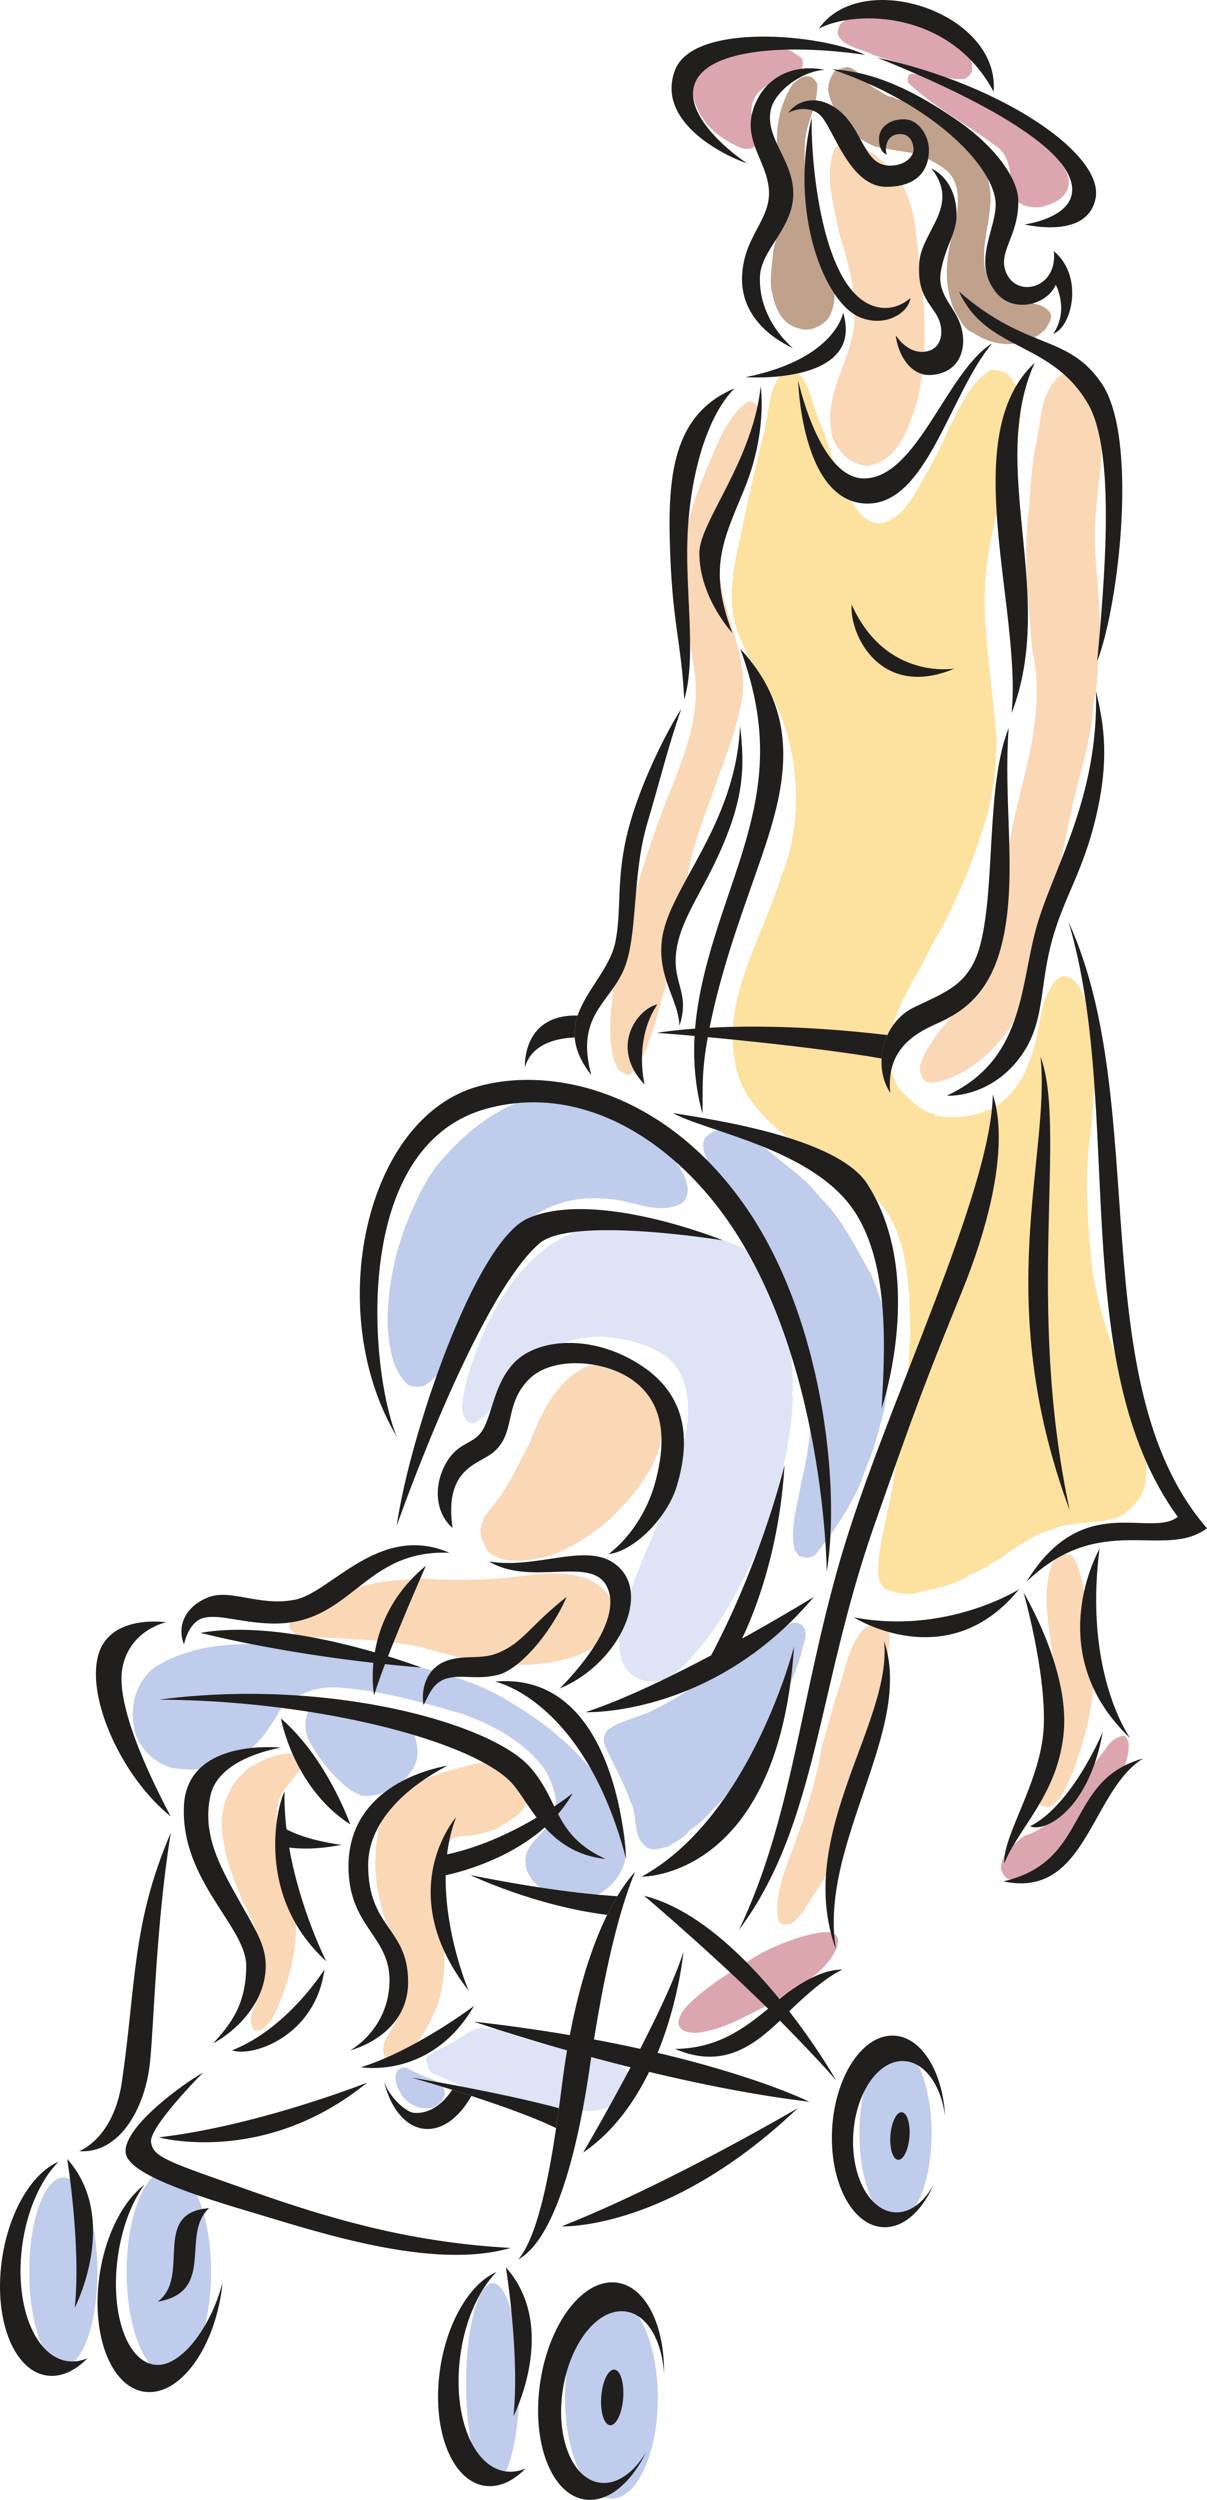 <svg width="348.354" height="721.055" viewBox="0 0 261.266 540.791" xmlns="http://www.w3.org/2000/svg"><path style="fill:#dca6ae;fill-opacity:1;fill-rule:nonzero;stroke:none" d="M379.723 189.805c1.59 1.156 2.746 2.746 2.382 4.84-.214.718-.867 1.296-1.515 1.66-3.684.433-6.86-1.227-10.324-2.239-3.176-1.011-6.426-1.879-9.602-2.96-1.156-.579-2.527-1.012-3.61-1.372-1.519-.648-3.105-1.226-3.902-2.816-.289-.797.075-1.59.364-2.313 2.597-2.597 6.28-1.515 9.53-1.73 6.063.867 11.626 3.32 16.677 6.93m-34.727 1.805c.649.577.504 1.3.434 2.093-1.012 1.805-3.176 1.879-4.766 2.817-2.816.792-5.992 2.746-6.21 5.992-.794 3.18 3.105 5.488.722 8.449-2.02 1.371-4.262-.219-6.207-1.3-4.406-2.599-7.367-7.075-7.512-12.056 0-4.476 4.117-6.14 7.438-7.87 4.476-1.301 9.601-1.087 14.007.503.72.578 1.371.942 2.094 1.371" transform="translate(-171.719 -179.268)"/><path style="fill:#bfa18c;fill-opacity:1;fill-rule:nonzero;stroke:none" d="M361.313 198.543c1.3.578 2.238 1.66 3.683 1.73.649.364 1.3.579 2.02.723 7.945 1.371 16.32 7.941 18.265 16.176 2.457 6.566-1.297 13.137-.43 19.637.43 3.101 2.813 6.28 5.993 7.148 2.672 1.152 6.351.36 8.23 3.031.504 1.301-.508 2.528-1.086 3.54-1.297 1.226-2.957 2.308-4.617 2.527-.652.36-1.59.36-2.168.574-3.25.363-6.281-.649-8.808-2.383-1.875-.574-2.743-2.598-3.754-4.184-3.032-5.996-2.164-13.14-.145-19.136.578-3.754 1.59-9.168-2.238-12.055-1.875-1.445-3.973-2.312-6.067-3.32-2.812-.508-6.062-.942-9.093-1.59-.942-.434-2.024-.938-3.035-1.59-3.465-2.453-6.352-6.351-7.075-10.539 0-1.66.504-3.035 1.516-4.262 1.012-.289 2.023-.937 3.031-.722 2.527.867 3.395 3.394 5.777 4.695" transform="translate(-171.719 -179.268)"/><path style="fill:#dca6ae;fill-opacity:1;fill-rule:nonzero;stroke:none" d="M376.617 197.82c8.375 4.477 17.473 8.809 24.188 16.028 1.375 1.879 2.746 3.609 2.093 6.066-.937 2.672-3.39 3.465-5.773 4.113-2.313.364-4.984-.214-6.21-2.523-.58-3.758-.145-8.813-4.044-10.906-6.062-4.618-13.066-8.157-18.555-13.426-.144-.652-.218-1.664.579-1.95 2.742 0 5.199 1.66 7.722 2.598" transform="translate(-171.719 -179.268)"/><path style="fill:#bfa18c;fill-opacity:1;fill-rule:nonzero;stroke:none" d="M348.605 197.313c.29 5.054-2.816 8.882-2.671 13.863-.36 8.594 1.156 17.617 5.125 25.199 1.52 3.535 2.023 8.445-.07 11.84-1.66 1.805-4.188 2.96-6.571 2.023-3.898-1.011-5.2-5.199-5.777-8.664-.29-2.527.289-5.488.433-7.87 1.227-5.704 3.32-11.407 1.88-17.544-2.024-6.066-1.087-13.215 2.163-18.414.867-1.008 2.168-2.164 3.61-1.95.941 0 1.375.868 1.878 1.516" transform="translate(-171.719 -179.268)"/><path style="fill:#fad7b5;fill-opacity:1;fill-rule:nonzero;stroke:none" d="M364.996 216.375c6.063 6.934 4.766 16.824 6.426 25.414.648 8.16.723 15.453-.942 23.54-1.804 5.702-3.968 13.788-11.117 14.726-3.394-.215-6.351-3.106-7.437-6.137-2.598-10.395 5.633-17.832 4.695-27.723.145-5.488-1.66-11.12-3.25-16.39-1.082-6.067-3.394-12.563-.937-18.41.43-.579 1.007-1.012 1.586-1.446l.144.215c.219-.43.867-.07 1.156-.215 3.754.867 7.075 3.61 9.676 6.426" transform="translate(-171.719 -179.268)"/><path style="fill:#fde19e;fill-opacity:1;fill-rule:nonzero;stroke:none" d="M390.336 260.777c.797.723 1.3 2.094 1.734 3.106.36 1.66.29 3.394.649 4.98-.723 6.715-2.164 12.637-4.477 18.63-2.164 7.87-3.754 16.1-3.32 24.62.433 9.532 1.805 17.907 2.527 27.149-.07 5.773-.722 11.476-2.094 16.46-2.382 8.301-5.703 16.317-9.601 23.97-2.313 3.609-3.899 7.581-6.211 11.19-.434 1.157-1.3 2.169-1.59 3.321-1.441 2.024-2.094 4.55-2.957 6.934-.074.937-.508 1.875-.578 2.742-.434 4.332-.29 8.953 3.246 12.273 1.734 1.59 3.684 3.684 6.285 4.118.36.793.938.214 1.516.503 3.969.579 8.52-.289 11.984-2.238 3.465-2.383 6.207-6.426 7.293-10.469h.07c2.168-5.199 1.516-10.972 4.622-15.449.289-.941 1.156-1.804 2.168-2.168 2.812-.144 4.043 2.672 4.91 4.836 1.152 2.961 1.586 6.067 2.234 9.172.434 6.426-.43 13.285-.863 19.348-1.59 9.965-.723 20.289.289 30.18 1.515 10.398 5.703 19.93 9.023 29.675.649 2.094 1.446 4.188 1.805 6.352a22.413 22.413 0 0 1 .797 7.941c.289 4.192-2.602 7.727-6.067 9.531-4.695 1.805-10.253.653-14.656 2.817-3.465.867-6.355 3.18-9.46 4.98-1.083 1.375-2.887 1.59-4.044 2.817-1.226.507-2.383 1.3-3.68 1.734-3.609 2.527-8.23 3.106-12.347 4.188-2.094.289-4.043-.29-5.922-.868-2.453-1.37-1.805-4.91-1.656-7.148.937-6.785 2.957-13.281 3.68-20.285 1.949-9.098 2.597-18.34 3.105-27.727-.145-12.347-.434-26.785-12.418-33.21-8.45-6.067-18.629-10.544-23.828-20.36-2.742-5.852-2.668-13.793-.938-20.145 2.239-8.593 6.426-16.535 9.098-24.91.29-1.3 1.082-2.094 1.227-3.539.937-2.527 1.3-4.98 1.73-7.797 1.375-10.828-.937-22.164-6.422-31.117-3.539-5.703-7.293-11.55-7.078-18.629 0-3.031.434-5.773.941-8.664 1.875-8.808 3.754-17.832 5.993-26.64 1.156-4.188.867-8.954 3.535-12.493 1.086-.793 2.89-1.082 4.117-.36.867.868 1.516 2.169 2.02 3.395 1.156 2.887 1.734 5.993 3.18 8.735 1.73 5.558 3.679 11.262 6.64 16.39 1.445 2.165 3.683 4.547 6.715 3.61 4.765-1.735 6.715-6.86 9.168-10.828 1.445-2.746 3.105-5.489 4.187-8.45 2.602-4.765 4.551-10.468 9.461-13.644 1.371-.074 3.32.07 4.258 1.441" transform="translate(-171.719 -179.268)"/><path style="fill:#fad7b5;fill-opacity:1;fill-rule:nonzero;stroke:none" d="M407.664 261.645c4.984 9.89 1.371 21.082 1.082 31.48-.36 8.734 1.734 17.398.797 26.137-.219 3.824-.145 8.52-1.156 12.199-.434 8.23-3.25 15.957-4.91 23.898-1.66 7.582-3.247 16.032-5.125 23.32-.723 4.84-2.168 9.462-3.829 13.938-.718 1.95-1.804 3.824-2.382 5.774-3.102 6.066-8.157 11.336-14.512 14.007-1.66.579-3.754 1.372-5.27.938-1.37-.793-1.66-2.453-1.445-3.824 3.25-9.098 13.648-14.875 15.523-24.766 1.805-7.652 2.168-15.379 3.754-23.031 2.313-13.649 8.23-27.074 4.985-41.735-.867-9.96-2.098-20.933-.653-31.042.22-4.407.579-9.532 1.446-13.575 1.156-5.125.867-11.12 5.199-14.875 1.95-1.152 5.27-1.152 6.496 1.157m-72.054 5.414c.577 1.66.144 3.972-.29 5.707-.433.359 0 .937-.36 1.226-1.66 7.074-6.065 12.922-7.292 20.145-.363 2.164-.797 4.761-.578 7.074-.504.36.144.434.07.793 0 .937.219 2.312.508 2.96.723 5.27 2.887 10.47 4.187 15.74.723 4.042 1.157 7.87 0 12.058-1.011 4.91-2.816 9.675-4.55 14.367-2.528 7.508-5.774 14.73-6.93 22.672-.434 2.164-.504 4.113-1.227 6.062-.867 5.344-1.949 10.473-3.105 15.813-1.879 6.355-3.32 13.285-6.715 18.988-.578.508-1.3 1.371-2.164 1.012-.652-.504-1.59-.649-1.95-1.586-1.734-3.828-1.444-8.375-1.23-12.781l.22-.215c.07-3.684.722-7.582 1.73-11.121.652-3.754 2.093-7.438 2.746-11.192a163.65 163.65 0 0 1 4.98-16.027c3.684-11.191 10.324-22.02 8.305-34.73-.653-4.114-1.156-8.66-2.238-12.778-.653-4.476-1.446-9.457 0-14.008 1.296-8.59 4.835-16.535 8.375-24.332 1.515-2.383 3.03-5.414 5.703-6.785.867-.144 1.3.508 1.804.938m68.446 249.089c1.445 2.528 1.949 5.489 2.527 8.16 1.3 3.465.648 7.727 1.734 11.407-.074 3.683.579 8.375-.433 12.058-.508 5.055-2.313 9.965-3.828 14.73-1.446 2.599-2.164 6.208-5.344 7.653-.07-.144-.215-.074-.29-.074-.144.434-.433-.215-.573 0-.508 0-1.086-.285-1.23-.793-1.009-2.672.652-5.055 1.23-7.582 1.73-4.187 1.949-9.457 2.523-13.86-.14-3.324-.433-6.714-.793-10.183-.723-6.64-2.598-13.934 0-20.36.652-.792 1.082-1.59 2.094-1.804.867-.07 1.879-.07 2.383.648m-40.145 15.598c.942 2.742-.36 5.484-.289 8.23-1.008 5.56-1.875 11.118-3.031 16.75-.578 2.094-.793 4.114-1.586 6.211-.508 1.153-.723 2.454-1.086 3.68-.36.145-.29.504-.434.723l.22.289c-.509.867-.724 2.094-1.083 3.105-2.238 6.137-4.621 12.418-8.45 17.977-1.66 2.383-2.816 5.055-5.269 6.785-.937-.07-2.168.434-2.672-.719-.792-3.972.36-7.87 1.59-11.554 3.246-8.52 6.352-17.254 7.868-26.426.94-3.246 1.949-6.57 2.746-9.817.214-.363.289-.578.359-1.011 1.734-4.477 2.238-9.602 5.125-13.43 1.012-1.3 2.383-2.02 3.973-2.238.937.219 1.73.433 2.02 1.445" transform="translate(-171.719 -179.268)"/><path style="fill:#dca6ae;fill-opacity:1;fill-rule:nonzero;stroke:none" d="M415.969 556.004c.36 2.887-.867 5.777-2.239 8.23-4.476 7.149-9.316 14.368-16.316 18.918-2.168 1.157-4.117 2.598-6.789 2.672-1.371.07-1.73-1.156-2.238-2.168-.145-3.176 2.746-5.484 5.054-7.218 8.88-2.817 12.059-12.274 17.473-18.63.723-1.445 2.164-2.671 3.828-3.03.793-.075.863.722 1.227 1.226m-64.621 47.219c-3.176 4.332-8.157 6.21-12.344 9.312-5.344 2.457-10.543 5.922-16.606 6.5-3.761 0-5.34-1.937-1.953-5.847 4.192-4.262 9.75-7.508 14.73-10.614 4.102-2.558 12.208-5.531 15.958-5.344 2.207.223 2.972 2.25.215 5.993" transform="translate(-171.719 -179.268)"/><path style="fill:#211e1e;fill-opacity:1;fill-rule:nonzero;stroke:none" d="M340.57 616.367c-6.035 5.738-12.636 10.48-22.734 6.137 9.195-.094 14.906-4.406 20.152-8.688 0 0 9.012-8.648 16.09-8.464-5.246 2.316-13.508 11.015-13.508 11.015m23.239-213.183c1.168-2.543 3.125-4.739 5.796-6.024 7.145-3.43 12.239-4.996 14.442-14.047 3.14-12.91 1.129-34.117 6.012-46.363-1.172 15.57 1.671 30.75-.977 44.45-2.152 11.124-7.145 16.155-14.09 19.28-4.36 1.961-11.555 5.192-10.578 15.18-1.41-2.137-2.016-4.77-1.863-7.406.148-2.617.445-3.3 1.258-5.07m-40.019 17c-.833-2.946-2.368-9.48-1.614-18.426.965-11.375 5.012-22.36 8.558-32.89 5.907-17.528 8.141-30.235 1.243-49.204 14.57 15.606 8.968 32.504 3.535 48.02-3.657 10.445-7.758 21.664-10.188 33.875-1.824 9.191-1.441 11.941-1.535 18.625m-27.668-16.474c.195 2.45 1.234 5.122 3.586 8.13-3.43-12.727 3.715-15.352 6.95-22.606 3.234-7.254 1.757-20.367 5.187-31.922 2.922-9.832 4.605-16.933 7.34-24.664-2.735 4.102-8.637 15.477-11.356 25.641-2.93 10.969-1.441 17.852-2.93 24.863-1.203 5.66-6.296 10.313-8.14 15.805 0 0-.762 1.711-.637 4.754m98.563 170.644c9.265-4.718 15.746-20.46 15.746-20.46-2.961 16.8-12.434 21.87-15.746 20.46" transform="translate(-171.719 -179.268)"/><path style="fill:#211e1e;fill-opacity:1;fill-rule:nonzero;stroke:none" d="M388.91 586.262c18.875-4.367 13.277-21.871 30.254-26.59-11.379 7.008-12.223 30.465-30.254 26.59m4.367-62.481s9.754 16.098 8.735 29.762c-1.024 13.664-9.793 20.988-12.926 28.879-.352-6.129 8.027-17.856 8.559-29.586.535-11.898-4.368-29.055-4.368-29.055m-30.191 10.512c6.559 19.074-14.258 43.937-10.418 66.687-9.086-24.863 12.258-49.023 10.418-66.687m33.867-126.445c5.777 15.668-3.305 53.355 6.324 98.191-17.05-45.934-4.125-76.473-6.324-98.191m-40.43 121.292c20.075 3.848 35.754-6.046 35.754-6.046-15.406 18.972-35.754 6.047-35.754 6.047" transform="translate(-171.719 -179.268)"/><path style="fill:#211e1e;fill-opacity:1;fill-rule:nonzero;stroke:none" d="M403.004 378.691c18.152 39.61 2.746 99.84 29.98 131.192-9.355 6.883-23.105-3.844-39.058 11.55 12.097-19.796 26.68-9.343 32.73-14.023-24.203-33.281-11.55-88.285-23.652-128.719m5.956-49.914c1.321 5.778 3.087 13.168.294 25.895-3.012 13.719-7.586 18.742-10.23 29.66-2.262 9.332-1.31 16.398-6.286 23.355-5.129 7.172-12.367 8.758-16.086 8.61 16.594-7.684 15.832-23.23 19.285-35.977 3.528-13.023 13.61-28 13.024-51.543m-90.168 72.403c-.195-5.582-4.73-10.348-3.82-18.418 1.28-11.356 15.96-24.664 16.937-46.403 1.086 8.817.695 15.375-3.715 25.754-4.406 10.38-9.597 16.352-10.183 23.887-.48 6.176 3.043 8.316.781 15.18m-4.797-4.606c-5.191 7.73-2.738 17.328-2.738 17.328-7.836-8.23-1.367-16.547 2.738-17.328m16.723-133.293c-6.196 6.196-9.774 19.54-10.207 32.664-.395 11.95 1.96 25.856-.688 34.66-.629-12.87-2.66-16.25-3.129-34.394-.394-15.367 1.34-27.606 14.024-32.93m25.34 46.762c7.414 16.516 22.304 13.852 22.304 13.852-16.058 6.761-22.8-7.332-22.304-13.852" transform="translate(-171.719 -179.268)"/><path style="fill:#211e1e;fill-opacity:1;fill-rule:nonzero;stroke:none" d="M330.254 316.215s-7.156-7.668-7.156-17.328c0-6.637 11.554-19.828 13.277-36.032 0 0 1.55 9.91-3.621 22.415-4.582 11.082-7.758 17.066-2.5 30.945m60.434 17.328c2.242-22.586-11.985-60.09 4.996-75.777-10.254 22.761 4.918 50.171-4.997 75.777m-46.207-71.984c.688 3.02 5.333 21.484 14.48 21.207 11.38-.344 17.673-23.106 27.505-29.223-9.313 11.207-14.227 35.344-27.504 34.656-13.824-.719-14.48-26.64-14.48-26.64" transform="translate(-171.719 -179.268)"/><path style="fill:#211e1e;fill-opacity:1;fill-rule:nonzero;stroke:none" d="M379.309 242.336c14.824 12.93 23.632 9.07 30.949 20 7.844 11.726 3.707 47.586-1.035 60 1.55-17.328 4.082-45.254-1.985-55.691-8.015-13.793-21.98-11.208-27.93-24.31m-46.206 18.532c19.566-3.96 21.117-13.965 21.117-13.965 4.742 15.778-21.117 13.965-21.117 13.965" transform="translate(-171.719 -179.268)"/><path style="fill:#211e1e;fill-opacity:1;fill-rule:nonzero;stroke:none" d="M373.332 215.723s5.23 2.043 5.445 9.675c.121 4.176-2.297 6.809-3.359 12.32-.941 4.895 2.27 7.235 3.863 10.919 2.09 4.816.848 11.14-5.808 11.742-4.891.441-7.485-4.89-7.86-8.578 0 0 2.703 4.484 6.95 3.422 3.417-.856 3.652-5.246 1.617-8.254-2.086-3.082-3.828-4.98-3.489-10.754.418-6.992 9.086-12.348 2.641-20.492" transform="translate(-171.719 -179.268)"/><path style="fill:#211e1e;fill-opacity:1;fill-rule:nonzero;stroke:none" d="M351.844 194.27c7.285.414 15.543 3.023 27.234 11.14 8.332 5.79 12.985 12.645 13.063 17.192.136 8.109-4.961 11.406-2.344 16.222 2.617 4.813 10.863 2.617 10.039-5.219 6.601 5.493 3.855 16.497-.137 17.875 3.524-5.187.551-10.59.551-10.59-1.922 4.407-9.277 6.208-12.926 1.65-5.5-6.876.547-14.34-.137-19.938-.96-7.844-13.613-20.907-35.343-28.332" transform="translate(-171.719 -179.268)"/><path style="fill:#211e1e;fill-opacity:1;fill-rule:nonzero;stroke:none" d="M342.332 203.738c1.422-2.18 5.012-3.945 9.14-1.781 7.075 3.703 6.669 13.027 12.747 13.145 3.386.066 5.246-1.993 5.246-3.454 0-1.46-.738-3.382-2.852-3.382-3.304 0-3.406 3.476-2.926 4.445 0 0-1.699-.363-1.699-3.399 0-2.285 1.977-4.238 5.352-4.238 3.383 0 5.351 3.723 5.445 6.309.149 4.008-1.875 8.3-9.23 8.3-8.04 0-11.446-12.843-14.328-15.538-2.313-2.16-6.032-1.118-6.895-.407" transform="translate(-171.719 -179.268)"/><path style="fill:#211e1e;fill-opacity:1;fill-rule:nonzero;stroke:none" d="M350.234 194.39c-4.734.173-10.988 4.587-11.726 8.907-1.082 6.297 5.383 11.074 4.898 18.617-.457 7.149-7.015 11.496-7.195 17.293-.297 9.477 7.168 15.379 7.168 15.379-4.324-1.961-11.414-6.856-11.031-15.59.382-8.73 6.195-12.074 5.812-18.547-.387-6.469-5.95-10.855-3.168-18.195 2.781-7.344 9.813-9.082 15.242-7.863" transform="translate(-171.719 -179.268)"/><path style="fill:#211e1e;fill-opacity:1;fill-rule:nonzero;stroke:none" d="M347.414 204.727c-.176 10.12 2.176 35.253 12.246 40.257 5.254 2.61 9.117-1.254 9.117-1.254-.347 3.165-5.324 6.438-10.855 4.211-7.863-3.168-15.414-22.93-10.508-43.214m14.196-12.981c26.93 5.774 49.206 20.883 47.253 30.48-1.601 7.864-12.074 6.297-15.414 5.602 0 0 9.805-1.254 10.332-7.027 1.043-11.38-32.566-25.192-42.172-29.055" transform="translate(-171.719 -179.268)"/><path style="fill:#211e1e;fill-opacity:1;fill-rule:nonzero;stroke:none" d="M348.98 185.445c9.29-13.289 39.215-3.476 37.82 13.676-9.288-17.5-29.745-17.848-37.82-13.676m-15.53 29.176c-5.587-1.89-19.743-9.238-15.626-20.164 3.89-10.316 31.336-7.957 41.188-3.316-16.453-2.399-33.871-1.407-36.848 6.086-2.465 6.199 6.047 13.898 11.285 17.394m76.274 299.723c-3.485 27.117 6.656 40.96 6.656 40.96-19.617-18.562-6.656-40.96-6.656-40.96" transform="translate(-171.719 -179.268)"/><path style="fill:#bfcceb;fill-opacity:1;fill-rule:nonzero;stroke:none" d="M308.535 421.207c4.477 3.465 8.735 7.438 11.336 12.488.793 1.88 1.227 4.262-.433 5.778-5.274 2.96-10.833-.72-16.461-.868-8.664-.863-16.899 2.457-21.66 9.891-1.805 3.25-4.622 6.067-5.708 9.676-1.082 1.734-1.804 3.539-2.668 5.2-.289 1.37-1.156 2.526-1.664 3.753-1.804 4.332-3.535 9.531-7.867 11.984-1.226.29-2.457.22-3.394-.289-3.54-3.246-4.043-8.375-4.403-12.922-.074-7.507 1.442-15.234 4.188-22.164 2.164-5.343 4.762-10.976 8.879-15.02 5.777-6.35 12.996-11.19 21.226-12.85 6.86-1.442 12.852 2.023 18.63 5.343m24.905 4.403c1.954.94 3.684 1.734 5.418 3.25 3.536 2.96 7.438 5.562 10.325 9.386 4.836 4.621 7.796 11.047 11.046 16.606 1.735 4.117 3.25 8.52 3.754 13.07.868 5.558-.074 11.187-.867 16.46-1.226 4.114-2.02 8.087-3.754 11.915 0 .36-.218.937-.504 1.297-.652 2.312-1.804 4.55-2.96 6.715-2.094 3.898-4.985 7.941-7.727 11.336-.723.433-1.805.937-2.672.359-.938.219-1.082-.793-1.73-1.297-1.23-4.984.648-9.894 1.37-14.656 2.743-11.047 3.176-22.528 0-33.504-1.949-6.496-4.117-12.922-8.085-18.48-4.118-5.848-8.45-11.626-12.278-17.762-.43-1.446-1.297-3.035-.574-4.621.649-1.012 2.02-1.805 3.176-1.95 2.308 0 4.043 1.297 6.062 1.875" transform="translate(-171.719 -179.268)"/><path style="fill:#dee3f5;fill-opacity:1;fill-rule:nonzero;stroke:none" d="M312.07 444.453c2.817.363 5.13.578 8.09 1.086 6.711 1.516 14.149 2.957 18.625 8.734 1.735 3.106 2.602 6.715 3.18 10.18.937 5.129 1.297 10.11 1.37 15.379 0 .434-.362.941 0 1.3-.288 11.481-3.608 22.095-7.147 32.419-3.829 7.941-7.583 16.027-13.649 22.886-2.02 2.239-4.258 5.2-7 6.067-.723.285-1.3.574-2.094.433-2.382.36-4.984-.867-6.5-3.035-1.586-3.101-1.441-7.144-.433-10.468.144-.649.363-1.442.508-2.164 3.535-12.274 10.394-23.106 12.707-35.883 1.66-6.211 1.586-14.586-3.899-18.774-4.117-2.742-8.45-3.683-13.36-4.187-7.507-.215-14.292 2.816-19.058 9.023-3.32 2.961-4.984 7.438-8.883 9.606-.433.289-1.297-.075-1.586-.29-2.238-2.093-.796-5.417-.433-8.085 1.949-6.79 4.332-13.285 8.3-19.278 4.766-7.511 11.84-14.007 20.868-14.949 1.949-.289 4.547-.07 6.426-.14 1.156.43 2.671 0 3.968.14" transform="translate(-171.719 -179.268)"/><path style="fill:#fad7b5;fill-opacity:1;fill-rule:nonzero;stroke:none" d="M311.785 478.102c1.442 2.238 3.39 4.546 3.32 7.363.938 9.098-5.488 16.75-11.625 22.672-4.117 3.39-8.449 6.351-13.5 7.941-4.19.793-9.316 1.805-12.707-1.226-.941-1.735-2.238-4.262-1.085-6.282.074-1.086 1.156-2.093 1.734-2.96 3.683-4.188 5.703-9.172 8.305-13.864 2.453-6.5 5.773-13.644 12.418-16.824 3.968-1.227 8.734-.574 12.054 2.094l1.086 1.086m-7.801 47.144c1.446 2.313.797 5.488-.43 7.438-.726.793-1.445 1.515-2.382 2.093-.434.649-1.375.868-1.809 1.516-.793.074-1.37.508-2.02.867-9.241 3.54-20.07 2.598-29.386-.219-1.516-.359-2.96-.648-4.477-1.226-8.3-1.805-17.109-1.95-25.917-2.383-1.227-.215-2.817-.793-3.176-2.094-.219-3.39 3.61-3.968 5.703-5.484 4.98-1.879 9.89-3.684 15.16-4.406 2.094-.29 5.344-.36 7.438-.649.722.07 1.37.145 2.093.145 7.293.433 15.598.144 22.598-1.012 5.707-.36 13.14-.578 16.605 5.414" transform="translate(-171.719 -179.268)"/><path style="fill:#bfcceb;fill-opacity:1;fill-rule:nonzero;stroke:none" d="M345.43 530.95c1.586 1.734-.075 4.187-.29 6.21-1.804 5.488-4.187 10.758-6.5 16.102-2.956 5.414-6.93 10.902-10.827 15.668-2.239 2.093-4.043 4.62-6.715 6.136-1.157 1.73-3.176 2.668-4.766 3.68-1.66.29-3.61 1.3-5.055-.215-2.742-2.383-1.441-6.644-3.105-9.531-1.442-4.402-3.969-8.375-5.703-12.637-.215-1.152.144-2.234 1.011-3.031 3.032-2.094 6.86-2.527 10.036-4.332 5.054-2.383 9.601-5.848 14.296-8.664 3.97-2.02 7.583-4.766 11.407-7.363 1.804-1.227 3.972-3.899 6.21-2.024m-90.249 7.223c2.523.648 5.054 1.082 7.433 1.66v.07c6.715 1.809 13.36 3.684 19.282 7.438 9.457 5.488 18.625 13.43 23.39 23.394 1.227 2.528 1.66 5.27 1.88 8.157.433 4.261-2.313 8.16-5.778 10.109-1.157.215-1.88 1.082-3.032 1.012-.578.578-1.66.289-2.238.578-.433-.29-1.226-.145-1.734-.434-1.082-.144-1.95-.722-3.106-.941-1.66-.649-3.246-2.02-4.402-3.246-.29-.797-1.086-1.59-1.227-2.602-1.375-5.195 4.258-7.004 5.704-10.972 1.66-3.25 0-7.149-1.516-10.036-4.262-6.21-11.48-9.964-18.05-12.347-8.376-2.383-17.403-4.98-26.138-5.633-4.835-.504-9.53 1.012-13.14 4.55-2.094 3.536-4.332 7.434-7.942 9.676-2.597 1.586-5.343 3.032-8.593 3.102-2.309.652-4.762.29-7 0-3.614-.937-7.078-4.113-8.09-7.941-1.153-5.125.074-10.47 4.262-13.79 11.261-7.078 25.992-5.124 38.77-3.609 3.898.574 7.292.793 11.265 1.805" transform="translate(-171.719 -179.268)"/><path style="fill:#bfcceb;fill-opacity:1;fill-rule:nonzero;stroke:none" d="M252.723 550.805c2.746.363 6.5-.36 8.23 2.601 1.012 2.528 1.809 5.485.363 8.086-2.168 4.043-6.789 6.57-11.191 6.281-1.59-.652-3.176-1.59-4.406-2.816a32.309 32.309 0 0 1-7.29-9.602c-.796-1.66-.796-4.042-.074-5.558.868-1.809 2.887-2.168 4.477-2.602 3.898 0 5.848 3.973 9.89 3.61" transform="translate(-171.719 -179.268)"/><path style="fill:#fad7b5;fill-opacity:1;fill-rule:nonzero;stroke:none" d="M235.973 559.11c.722.867 1.082 1.585.722 2.742-1.879 3.105-5.054 5.414-5.054 9.242-.504 4.836 1.804 9.531 2.601 14.297 3.32 10.757 1.012 21.297-3.683 30.757-1.082 1.008-2.024 2.887-3.684 2.309-2.02-2.238.145-5.125.797-7.437 2.02-6.352.289-13.79-2.817-19.204-1.3-2.671-2.382-5.703-3.394-8.52-1.445-4.835-3.031-11.48 0-16.39.508-1.879 2.168-3.176 3.394-4.62.29.073.29-.216.434-.36 3.031-1.805 6.496-3.684 10.18-3.25l.504.433m49.965 7.653c.07.578.07 1.226 0 1.879-.868 3.101-4.192 4.62-6.715 6.207-2.168.797-4.696 1.59-7.004 1.59-2.094-.075-3.899 1.296-4.766 3.175-.867 2.239-.144 4.766-.289 7.149.29 8.734 1.95 18.12-.723 26.281-1.878 4.332-4.113 9.098-8.375 11.48-.144-.144-.363 0-.578-.074-.07.145-.215.29-.144.434-.649.289-.938-.07-1.516-.145-.578.145-.648-.648-1.012-.793-.937-3.754 2.887-6.136 3.465-9.601 2.239-5.996.219-13.36-2.812-18.918-2.313-6.067-3.18-13.14-1.95-19.422-.148-1.012.579-2.094.938-3.176 3.246-7.941 11.914-9.82 19.133-11.77 2.742-.648 5.703-.792 8.156.794 2.024.722 3.613 2.746 4.192 4.91" transform="translate(-171.719 -179.268)"/><path style="fill:#dee3f5;fill-opacity:1;fill-rule:nonzero;stroke:none" d="M280.016 618.602h.578c.07.433.648.144.867.433 2.238 1.012 4.836 1.371 7.074 2.164 1.66.074 3.176.867 5.055.942 2.887.937 6.351 1.586 9.387 2.382 2.238.649 5.195 2.598 5.558 5.414.36 2.024-1.445 3.25-2.816 4.114-5.055 3.25-10.758 1.23-16.172 1.086-5.633-1.086-11.336-2.672-16.606-3.973l-8.015-3.61c.07-.503-.867-.577-.504-1.156-.219-.722-.797-1.586-.145-2.308 1.66-1.371 4.043-2.024 5.918-3.32 1.88-1.012 3.465-2.457 5.559-2.817 1.23.215 3.18-.074 4.262.649" transform="translate(-171.719 -179.268)"/><path style="fill:#bfcceb;fill-opacity:1;fill-rule:nonzero;stroke:none" d="M262.11 627.7c1.949 1.37 5.269 1.296 5.921 4.187-.074 1.515-1.3 2.816-2.601 3.32-2.528.578-4.98-.434-6.57-2.453-.938-1.516-2.31-3.899-1.008-5.633.503-.504 1.37-.793 2.093-.434.649.504 1.371.793 2.164 1.012m31.918 70.328c0-12.023 4.496-21.765 10.04-21.765 5.546 0 10.042 9.742 10.042 21.765 0 12.02-4.496 21.766-10.043 21.766-5.543 0-10.039-9.746-10.039-21.766m-21.422-3.101c0-12.02 2.586-21.766 5.778-21.766 3.191 0 5.777 9.746 5.777 21.766 0 12.023-2.586 21.765-5.777 21.765-3.192 0-5.778-9.742-5.778-21.765m-73.48-24.172c0-12.316 4.094-22.3 9.145-22.3 5.046 0 9.14 9.984 9.14 22.3s-4.094 22.3-9.14 22.3c-5.051 0-9.145-9.984-9.145-22.3m-21.075 0c0-11.281 3.305-20.43 7.384-20.43 4.074 0 7.379 9.149 7.379 20.43s-3.305 20.426-7.38 20.426c-4.078 0-7.382-9.145-7.382-20.426M357.754 640.8c0-10.456 3.492-18.933 7.805-18.933 4.308 0 7.804 8.477 7.804 18.934s-3.496 18.933-7.804 18.933c-4.313 0-7.805-8.476-7.805-18.933" transform="translate(-171.719 -179.268)"/><path style="fill:#211e1e;fill-opacity:1;fill-rule:nonzero;stroke:none" d="M364.445 641.422c.168-2.844 1.235-5.18 2.38-5.219 1.148-.039 1.94 2.235 1.769 5.074-.168 2.844-1.235 5.18-2.38 5.22-1.148.042-1.937-2.231-1.769-5.075m-62.597 56.558c.195-3.328 1.425-6.058 2.746-6.105 1.32-.047 2.23 2.613 2.035 5.938-.2 3.324-1.43 6.058-2.75 6.101-1.32.05-2.23-2.61-2.031-5.934m-96-20.796c7.355-5.387-1.536-19.32 11.148-20.227-6.281 5.563 1.563 18.094-11.148 20.227m97.292-83.672c-15.695-1.942-29.593-8.606-29.593-8.606 17.601 3.543 28.27 4.371 31.8 4.559l-2.206 4.047" transform="translate(-171.719 -179.268)"/><path style="fill:#211e1e;fill-opacity:1;fill-rule:nonzero;stroke:none" d="M292.703 635.32c.344-2.535.633-4.8.871-6.605.215-1.625.504-3.63.89-5.895-12.093-3.418-20.187-6.215-20.187-6.215a373.14 373.14 0 0 1 20.782 2.918c1.496-7.836 4.004-17.734 8.082-26.011l2.207-4.047c1.175-1.938 2.457-3.73 3.859-5.317-4.32 10.332-7.242 25.942-8.91 36.313 3.539.656 6.867 1.34 9.996 2.031 3.895-7.566 7.637-15.488 9.367-21.015 0 0-.95 10.554-5.59 21.878 22.051 5.196 32.82 10.579 32.82 10.579-11.656-1.399-23.761-3.844-34.663-6.461-3.23 6.597-7.817 13.054-14.29 17.465 0 0 4.973-8.45 10.27-18.45a455.752 455.752 0 0 1-8.508-2.218l-.496 3.324c-1.266 8.539-5.668 35.164-15.297 40.445 4.098-4.777 6.614-17.805 8.184-28.402l.613-4.317" transform="translate(-171.719 -179.268)"/><path style="fill:#211e1e;fill-opacity:1;fill-rule:nonzero;stroke:none" d="M269.59 631.352c-5.063-1.586-8.79-2.645-8.79-2.645 17.325 2.926 27.84 5.527 31.903 6.613l-.613 4.317c-4.684-2.301-11.973-4.88-18.336-6.953l-4.164-1.332" transform="translate(-171.719 -179.268)"/><path style="fill:#211e1e;fill-opacity:1;fill-rule:nonzero;stroke:none" d="M273.754 632.684c-2.738 4.89-6.7 7.742-10.664 7.043-3.918-.692-6.914-4.684-8.258-10.192 1.25 3.68 4.945 6.649 6.422 6.793 3.098.313 6.14-1.598 8.336-4.976l4.164 1.332m112.867-216.711c0 .699 5.68 12.351-6.824 43.05-7.348 18.032-9.758 24.29-18.899 50.415-12.37 35.359-12.253 64.59-29.23 87.343 11.55-24.156 13.219-50.234 22.05-80.515 9.45-32.387 32.555-78.594 32.903-100.293M188.836 644.625s7.473-2.625 9.281-15.082c3.113-21.422 2.133-34.098 10.57-53.809-3.222 19.993-3.64 41.645-4.511 49.79-1.051 9.867-6.617 19.734-15.34 19.101m4.214 28.598c.97-9.442 4.977-17.586 9.938-21.332-2.965 4.007-5.234 10.183-5.945 17.109-1.242 12.078 2.719 21.871 8.848 21.871 5.168 0 11.425-8.035 14.004-17.8l-.016.152c-1.34 12.992-8.426 23.527-15.836 23.527-7.406 0-12.328-10.535-10.992-23.527m-21.113-3.508c1.132-10.996 6.378-20.227 12.453-22.809-4.114 4.13-7.274 11.469-8.051 19.832-1.2 12.914 3.738 23.38 11.031 23.38 1.113 0 2.215-.243 3.29-.704-2.356 2.422-5.02 3.828-7.727 3.828-7.41 0-12.332-10.535-10.996-23.527m94.816 23.855c1.133-10.992 6.379-20.226 12.453-22.808-4.113 4.133-7.273 11.468-8.05 19.836-1.2 12.91 3.741 23.375 11.03 23.375 1.114 0 2.215-.243 3.29-.7-2.356 2.418-5.02 3.825-7.727 3.825-7.41 0-12.332-10.535-10.996-23.528" transform="translate(-171.719 -179.268)"/><path style="fill:#211e1e;fill-opacity:1;fill-rule:nonzero;stroke:none" d="M281.223 669.762c11.55 12.922 1.644 32.183 1.644 32.183 1.383-13.484-1.644-32.183-1.644-32.183m-94.961-23.453c11.55 12.925 1.648 32.187 1.648 32.187 1.383-13.484-1.648-32.187-1.648-32.187m29.429-18.699s-11.828 11.827-11.277 15.12c.55 3.297 3.578 4.13 22.281 10.73 18.7 6.599 35.48 11 55.563 12.099-17.055 4.953-42.078-3.57-56.938-7.973-14.855-4.402-26-8.55-26.406-12.649-.55-5.5 12.383-14.859 16.777-17.328" transform="translate(-171.719 -179.268)"/><path style="fill:#211e1e;fill-opacity:1;fill-rule:nonzero;stroke:none" d="M206.07 641.633c21.45-2.473 45.102-11.828 45.102-11.828-22.27 18.152-45.102 11.828-45.102 11.828m82.344 54.894C289.754 683.535 296.84 673 304.25 673c6.68 0 11.34 8.566 11.21 19.781-.5-7.808-4.16-13.535-9.202-13.535-6.074 0-11.86 8.316-12.914 18.578-1.055 10.262 3.015 18.578 9.094 18.578 3.41 0 6.726-2.617 9.167-6.726-3.054 6.261-7.562 10.383-12.195 10.383-7.41 0-12.332-10.536-10.996-23.532m63.402-56.172c.457-11.449 6.313-20.726 13.079-20.726 6.101 0 10.859 7.547 11.398 17.422-.914-6.88-4.594-11.922-9.195-11.922-5.551 0-10.34 7.328-10.703 16.367-.364 9.04 3.843 16.367 9.394 16.367 3.113 0 5.984-2.308 7.973-5.926-2.422 5.516-6.293 9.141-10.524 9.141-6.765 0-11.879-9.277-11.422-20.723m-58.554 20.535c23.101-9.077 51.16-25.581 51.16-25.581-28.059 26.68-51.16 25.582-51.16 25.582m59.406-31.633c-3.605-4.184-10.375-11.145-14.68-15.442-13.328-13.05-26.851-24.441-26.851-24.441 11.164 2.79 21.683 13.008 29.347 22.402 7.66 9.395 12.184 17.48 12.184 17.48m-9.078-93.788c-3.297 50.336-33 49.777-33 49.777 23.652-12.926 33-49.777 33-49.777m-93.727 90.991c11.746-3.644 24.461-13.257 24.461-13.257-9.265 15.973-24.46 13.258-24.46 13.258m20.581-54.074c-1.004 2.59-1.625 5.3-1.957 8.031 7.5-1.606 14.414-5.008 19.399-7.961-2.301-3.008-3.953-6.035-5.696-7.785-8.894-8.953-42.09-17.55-76.054-17.719 36.289-4.777 71.61 4.95 80.21 14.488 2.63 2.918 3.981 5.836 5.348 8.618 2.524-1.684 3.989-2.868 3.989-2.868a27.312 27.312 0 0 1-3.168 4.489c1.906 3.64 4.304 6.996 10.3 9.738-6.152-.648-10.187-3.54-13.175-6.84-7.93 7.05-18.48 9.723-21.45 10.36-.187 12.933 4.97 24.972 4.97 24.972-16.747-21.555-2.716-37.523-2.716-37.523" transform="translate(-171.719 -179.268)"/><path style="fill:#211e1e;fill-opacity:1;fill-rule:nonzero;stroke:none" d="M268.547 561.219c0 .195-17.133 7.87-17.133 21.554 0 13.684 8.645 13.493 8.645 25.239s-12.524 14.804-12.524 14.804 8.492-4.613 8.492-15.195c0-9.652-8.879-11.55-8.879-24.652 0-13.106 10.586-19.656 21.399-21.75m-46.594 61.597c12.133-4.804 20-17.52 20-17.52-1.937 14.462-15.582 19.071-20 17.52m11.356-56.011c-.055 2.75.105 5.504.425 8.199 4.743 2.531 11.903 3.351 11.903 3.351-5.38 1.055-9.196.88-11.32.59 2.363 13.512 8.027 24.606 8.027 24.606-15.39-14.031-10.778-33.297-9.035-36.746" transform="translate(-171.719 -179.268)"/><path style="fill:#211e1e;fill-opacity:1;fill-rule:nonzero;stroke:none" d="M232.535 557.344s-13.336 1.976-15.234 10.234c-1.899 8.258 1.898 15.195 5.777 22.137 3.875 6.937 6.16 10.191 6.16 14.805 0 9.074-8.254 15.238-11.355 16.75 3.68-4.036 7.133-8.297 7.133-16.75 0-8.45-14.118-18.31-13.493-34.461.582-15 21.012-12.715 21.012-12.715m0-6.321c10 8.649 15 22.91 15 22.91-12.324-7.906-15-22.91-15-22.91m-24.847-20.813s-7.715 1.548-9.422 9.614c-1.88 8.887 7.48 26.785 10.39 32.367-10.398-8.289-18.418-25.613-15.613-35.062 2.594-8.75 14.644-6.918 14.644-6.918M362.55 408.254c-12.722-2.238-37.394-4.793-48.652-5.535 0 0 17.813-3.356 49.91.465-.812 1.77-1.109 2.453-1.257 5.07m-66.43-4.544c-2.648.071-9.23.821-10.77 6.45 0 0-.765-11.488 11.407-11.203 0 0-.762 1.711-.637 4.754m21.227 16.336c8.105 1.332 35.547 5.172 42.093 15.332 12.883 19.988 3.118 48.535 3.118 48.535.664-11.883 1.851-30.7-5.778-42.426-8.89-13.668-31.996-17.328-39.433-21.441m-59.758 89.305c2.664-18.993 16.863-61.454 28.43-66.532 14.664-6.441 42.214 4.778 42.214 4.778s-32.812-5.383-39.765.664c-13.672 11.886-30.88 61.09-30.88 61.09" transform="translate(-171.719 -179.268)"/><path style="fill:#211e1e;fill-opacity:1;fill-rule:nonzero;stroke:none" d="M257.59 490.023c-15.996-26.882-6.895-68.976 17.66-75.75 15.988-4.414 40.102.997 57.43 25.43 17.328 24.438 20.984 61.543 17.992 79.535 0 0-.332-46.207-21.774-76.418-12.16-17.136-31.328-29.215-51.652-23.77-29.851 7.997-25.433 57.095-19.656 70.973" transform="translate(-171.719 -179.268)"/><path style="fill:#211e1e;fill-opacity:1;fill-rule:nonzero;stroke:none" d="M325.652 537.367c11.184-21.18 15.887-41.234 15.887-41.234-1.144 19.472-7.047 33.176-9.21 37.617 8.96-4.96 15.546-9.016 15.546-9.016-21.91 25.996-49.438 24.93-49.438 24.93 8.083-2.637 18.223-7.535 27.215-12.297m-46.808 5.676c27.054-2.387 28.394 38.328 28.394 38.328-9.082-34.516-28.394-38.328-28.394-38.328m-63.711-10.539c12.09-2.14 27.691 1.316 37.715 4.215.953-5.559 3.722-12.692 11.054-18.723 0 0-4.703 10.606-8.191 19.578 4.41 1.364 7.187 2.434 7.187 2.434a377.638 377.638 0 0 1-7.84-.742c-.968 2.55-1.804 4.894-2.355 6.726 0 0-.566-2.836-.16-7.004-22.547-2.562-37.41-6.484-37.41-6.484" transform="translate(-171.719 -179.268)"/><path style="fill:#211e1e;fill-opacity:1;fill-rule:nonzero;stroke:none" d="M277.578 517.059c11.086 1.867 22.406-5.082 28.57 1.71 6.086 6.711-1.402 20.926-13.261 25.75 2.332-2.331 14.117-14.5 10.133-22.152-3.426-6.57-16.38.156-25.442-5.308m-66.023 17.953c-1.575-3.91.156-8.13 5.132-10.153 4.981-2.023 11.086 2.024 18.907.465 7.816-1.554 18.261-16.703 33.41-10.148-18.902-.781-21.082 15.77-38.566 15.304-6.555-.175-11.086-2.023-14.528-1.246-3.441.778-4.355 5.778-4.355 5.778" transform="translate(-171.719 -179.268)"/><path style="fill:#211e1e;fill-opacity:1;fill-rule:nonzero;stroke:none" d="M263.371 548.117c-.625-4.508 1.3-8.265 5.07-9.59 3.899-1.367 7.329-.148 11.028-1.66 5.55-2.265 6.933-5.922 14.91-12.156-3.512 8.043-10.317 15.86-15.027 16.922-4.715 1.062-7.547-.176-10.844.71-3.297.884-4.067 4.04-5.137 5.774m6.309-38.304c-3.7-3.22-4.004-8.79-1.88-13.149 2.704-5.543 6.13-4.71 8.184-7.723 2.336-3.418 2.532-10.386 7.235-15.086 4.953-4.953 16.347-6.035 26.683.41 11.688 7.286 10.75 18.157 8.383 26.27-2.07 7.113-9.351 14.3-14.828 14.934 4.25-3.297 8.3-8.762 10.152-15.754 1.93-7.297 2.75-16.555-5.164-22.035-6.113-4.239-17.117-5.063-22.144-.114-5.649 5.551-2.77 11.73-7.836 15.91-3.2 2.641-10.664 3.368-8.785 16.337" transform="translate(-171.719 -179.268)"/></svg>

